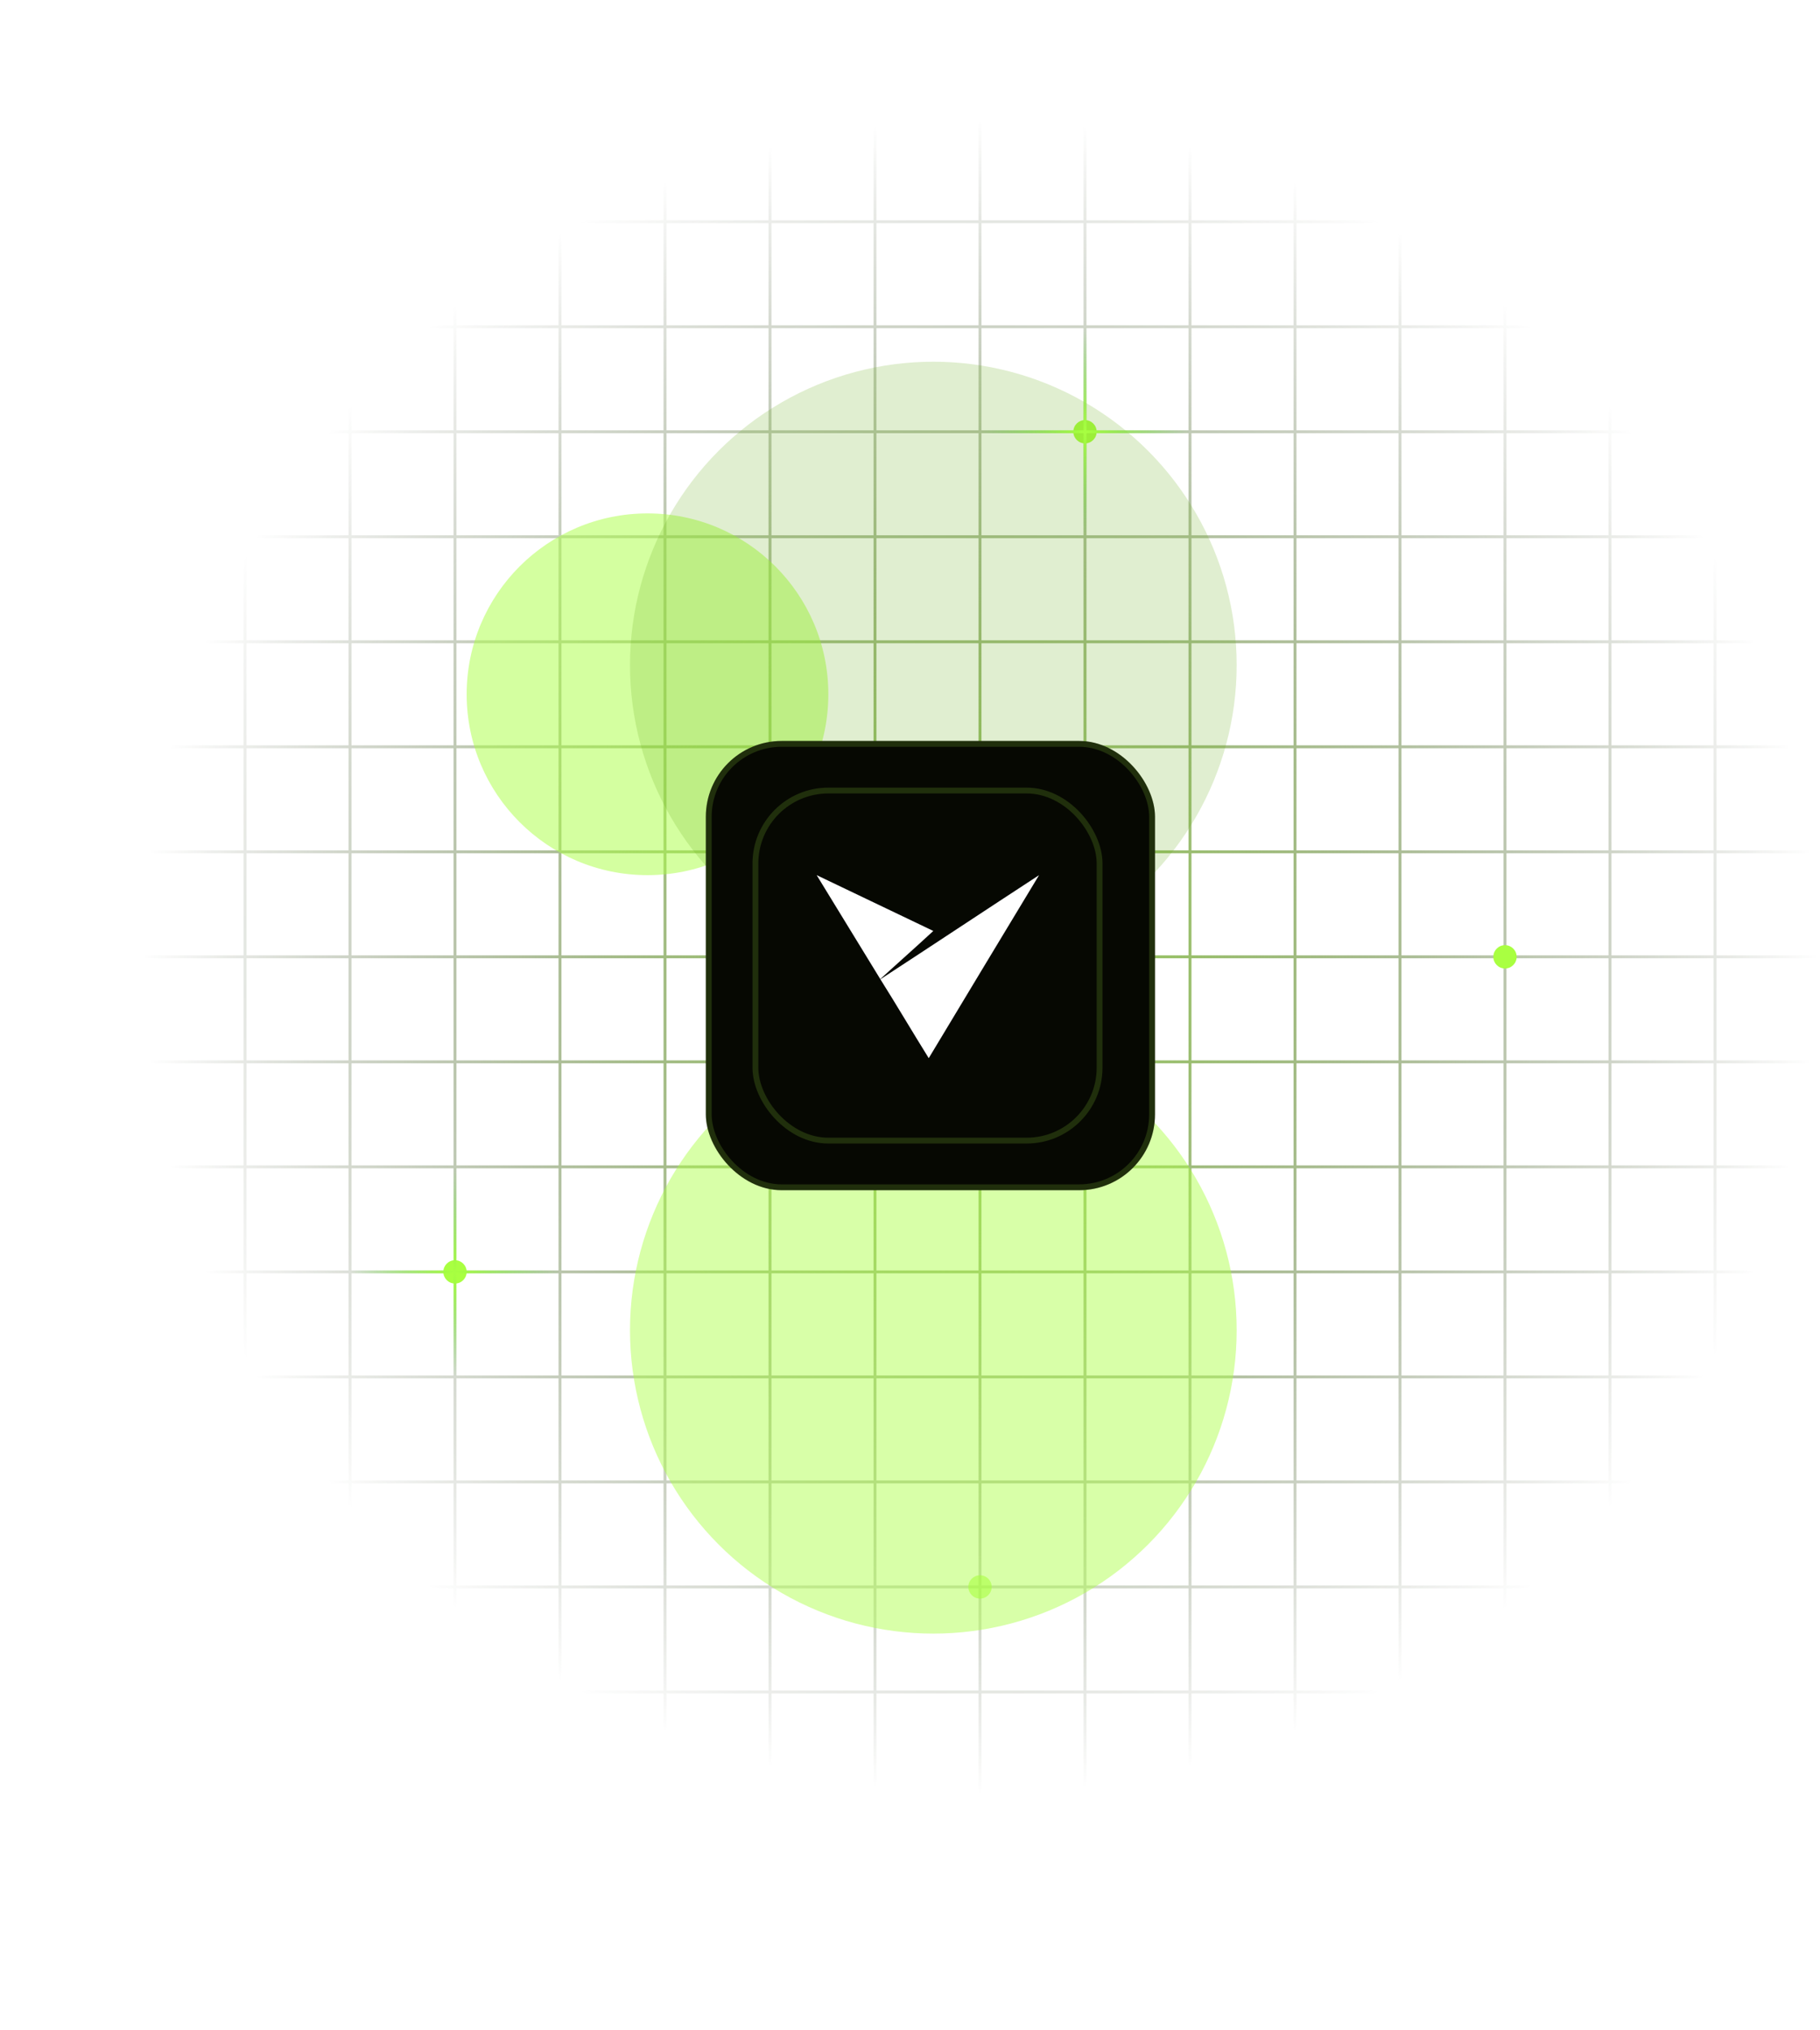 <svg xmlns="http://www.w3.org/2000/svg" width="312" height="348" viewBox="0 0 312 348" fill="none"><path fill-rule="evenodd" clip-rule="evenodd" d="M41.75 254.25V271.75H24V272.25H41.75V289.75H24V290.25H41.75V308H42.25V290.25H59.75V308H60.25V290.25H77.75V308H78.25V290.25H95.75V308H96.25V290.25H113.75V308H114.25V290.25H131.75V308H132.25V290.25H149.75V308H150.25V290.25H167.75V308H168.25V290.25H185.75V308H186.25V290.25H203.75V308H204.25V290.25H221.75V308H222.25V290.25H239.75V308H240.25V290.25H257.75V308H258.25V290.25H275.75V308H276.25V290.25H293.75V308H294.25V290.25H312V289.75H294.25V272.25H312V271.75H294.25V254.25H312V253.75H294.25V236.25H312V235.75H294.25V218.25H312V217.75H294.25V200.25H312V199.75H294.25V182.25H312V181.75H294.25V164.25H312V163.75H294.25V146.25H312V145.75H294.25V128.25H312V127.75H294.25V110.25H312V109.75H294.25V92.25H312V91.75H294.25V74.25H312V73.75H294.25V56.25H312V55.75H294.25V38.25H312V37.75H294.25V20H293.75V37.75H276.25V20H275.75V37.75H258.25V20H257.75V37.75H240.25V20H239.75V37.75H222.25V20H221.75V37.75H204.25V20H203.75V37.75H186.25V20H185.75V37.75H168.25V20H167.75V37.75H150.25V20H149.75V37.75H132.25V20H131.75V37.75H114.25V20H113.75V37.75H96.25V20H95.75V37.75H78.25V20H77.75V37.75H60.25V20H59.75V37.75H42.25V20H41.75V37.75H24V38.25H41.75V55.75H24V56.25H41.75V73.75H24V74.25H41.75V91.75H24V92.25H41.75V109.75H24V110.25H41.75V127.75H24V128.25H41.75V145.75H24V146.25H41.75V163.75H24V164.25H41.75V181.75H24V182.25H41.75V199.75H24V200.25H41.75V217.75H24V218.25H41.75V235.75H24V236.25H41.75V253.75H24V254.25H41.75ZM293.75 289.75V272.25H276.25V289.75H293.75ZM275.75 289.75V272.25H258.25V289.75H275.75ZM257.75 289.75V272.25H240.25V289.75H257.75ZM239.75 289.75V272.25H222.25V289.75H239.75ZM221.75 289.75V272.25H204.25V289.75H221.75ZM203.75 289.75V272.25H186.25V289.75H203.75ZM185.75 289.75V272.25H168.25V289.75H185.75ZM167.75 289.75V272.25H150.25V289.75H167.75ZM149.75 289.75V272.25H132.25V289.75H149.75ZM131.75 289.75V272.25H114.25V289.75H131.75ZM113.75 289.75V272.25H96.25V289.75H113.75ZM95.75 289.75V272.25H78.25V289.75H95.75ZM77.75 289.75V272.25H60.25V289.75H77.75ZM59.75 289.75V272.25H42.25V289.75H59.75ZM59.75 271.75H42.25V254.25H59.75V271.75ZM77.75 271.75H60.25V254.25H77.75V271.75ZM95.75 271.75H78.25V254.25H95.75V271.75ZM113.75 271.75H96.25V254.25H113.75V271.75ZM131.75 271.75H114.25V254.25H131.75V271.75ZM149.75 271.75H132.25V254.25H149.75V271.75ZM167.75 271.75H150.25V254.25H167.75V271.75ZM185.75 271.75H168.25V254.25H185.75V271.75ZM203.75 271.75H186.25V254.25H203.75V271.75ZM221.75 271.75H204.25V254.25H221.75V271.75ZM239.75 271.75H222.25V254.25H239.75V271.75ZM257.75 271.75H240.25V254.25H257.75V271.75ZM275.75 271.75H258.25V254.25H275.75V271.75ZM293.75 271.75H276.25V254.25H293.75V271.75ZM293.75 38.25H276.25V55.75H293.75V38.25ZM293.75 56.25H276.25V73.75H293.75V56.25ZM293.75 74.25H276.25V91.75H293.75V74.25ZM293.75 92.25H276.25V109.75H293.75V92.25ZM293.75 110.25H276.25V127.75H293.75V110.25ZM293.75 128.25H276.25V145.75H293.75V128.25ZM293.75 146.25H276.25V163.75H293.75V146.25ZM293.75 164.25H276.25V181.75H293.75V164.25ZM293.75 182.25H276.25V199.75H293.75V182.25ZM293.75 200.25H276.25V217.75H293.75V200.25ZM293.75 218.25H276.25V235.75H293.75V218.25ZM293.75 236.25H276.25V253.75H293.75V236.25ZM275.75 236.25V253.75H258.25V236.25H275.75ZM275.75 218.25V235.75H258.25V218.25H275.75ZM275.75 200.25V217.75H258.25V200.25H275.75ZM275.75 182.25V199.75H258.25V182.25H275.75ZM275.75 164.25V181.75H258.25V164.25H275.75ZM275.75 146.25V163.75H258.25V146.25H275.75ZM275.75 128.25V145.75H258.25V128.25H275.75ZM275.75 110.25V127.75H258.25V110.25H275.75ZM275.75 92.25V109.75H258.25V92.25H275.75ZM275.75 74.25V91.75H258.25V74.25H275.75ZM275.75 56.25V73.75H258.25V56.25H275.75ZM275.75 38.25V55.75H258.25V38.25H275.75ZM42.25 253.75H59.75V236.25H42.25V253.75ZM60.25 253.75H77.75V236.25H60.25V253.75ZM78.25 253.75H95.75V236.25H78.25V253.75ZM96.25 253.75H113.75V236.25H96.25V253.75ZM114.25 253.75H131.75V236.25H114.25V253.75ZM132.25 253.75H149.75V236.25H132.25V253.75ZM150.25 253.75H167.75V236.25H150.25V253.75ZM168.25 253.75H185.75V236.25H168.25V253.75ZM186.25 253.75H203.75V236.25H186.25V253.75ZM204.25 253.75H221.75V236.25H204.25V253.75ZM222.25 253.75H239.75V236.25H222.25V253.75ZM240.25 253.75H257.75V236.25H240.25V253.75ZM257.75 218.25V235.75H240.25V218.25H257.75ZM257.75 200.25V217.75H240.25V200.25H257.75ZM257.75 182.25V199.75H240.25V182.25H257.75ZM257.75 164.25V181.75H240.25V164.25H257.75ZM257.75 146.25V163.75H240.25V146.25H257.75ZM257.75 128.25V145.75H240.25V128.25H257.75ZM257.75 110.25V127.75H240.25V110.25H257.75ZM257.75 92.25V109.75H240.25V92.25H257.75ZM257.75 74.25V91.75H240.25V74.25H257.75ZM257.75 56.25V73.75H240.25V56.25H257.75ZM257.75 38.25V55.75H240.25V38.25H257.75ZM42.25 235.75H59.75V218.25H42.25V235.75ZM60.25 235.75H77.75V218.25H60.25V235.75ZM78.25 235.75H95.75V218.25H78.25V235.75ZM96.25 235.75H113.75V218.25H96.25V235.75ZM114.25 235.75H131.75V218.25H114.25V235.75ZM132.25 235.75H149.75V218.25H132.25V235.75ZM150.25 235.75H167.75V218.25H150.25V235.75ZM168.25 235.75H185.75V218.25H168.25V235.75ZM186.25 235.75H203.75V218.25H186.25V235.75ZM204.25 235.75H221.75V218.25H204.25V235.75ZM222.25 235.75H239.75V218.25H222.25V235.75ZM239.75 200.25V217.75H222.25V200.25H239.75ZM239.75 182.25V199.75H222.25V182.25H239.75ZM239.75 164.25V181.75H222.25V164.25H239.75ZM239.75 146.25V163.75H222.25V146.25H239.75ZM239.75 128.25V145.75H222.25V128.25H239.75ZM239.75 110.25V127.75H222.25V110.25H239.75ZM239.75 92.25V109.75H222.25V92.25H239.75ZM239.75 74.25V91.75H222.25V74.25H239.75ZM239.75 56.25V73.75H222.25V56.25H239.75ZM239.75 38.25V55.75H222.25V38.25H239.75ZM42.25 217.75H59.75V200.25H42.25V217.75ZM60.25 217.75H77.75V200.25H60.25V217.75ZM78.25 217.75H95.75V200.25H78.25V217.75ZM96.25 217.75H113.75V200.25H96.25V217.75ZM114.25 217.75H131.75V200.25H114.25V217.75ZM132.25 217.75H149.75V200.25H132.25V217.75ZM150.25 217.75H167.75V200.25H150.25V217.75ZM168.25 217.75H185.75V200.25H168.25V217.75ZM186.25 217.75H203.75V200.25H186.25V217.75ZM204.25 217.75H221.75V200.25H204.25V217.75ZM221.75 182.25V199.75H204.25V182.25H221.75ZM221.75 164.25V181.75H204.25V164.25H221.75ZM221.75 146.25V163.75H204.25V146.25H221.75ZM221.75 128.25V145.75H204.25V128.25H221.75ZM221.75 110.25V127.75H204.25V110.25H221.75ZM221.75 92.25V109.75H204.25V92.25H221.75ZM221.75 74.25V91.75H204.25V74.25H221.75ZM221.75 56.25V73.75H204.25V56.25H221.75ZM221.75 38.25V55.75H204.25V38.25H221.75ZM42.25 199.75H59.75V182.25H42.25V199.75ZM60.25 199.75H77.75V182.25H60.25V199.75ZM78.25 199.75H95.75V182.25H78.25V199.75ZM96.25 199.75H113.75V182.25H96.25V199.75ZM114.25 199.75H131.75V182.25H114.25V199.75ZM132.25 199.75H149.75V182.25H132.25V199.75ZM150.25 199.75H167.75V182.25H150.25V199.75ZM168.25 199.75H185.75V182.25H168.25V199.75ZM186.25 199.75H203.75V182.25H186.25V199.75ZM203.75 164.25V181.75H186.25V164.25H203.75ZM203.75 146.25V163.75H186.25V146.25H203.75ZM203.75 128.25V145.75H186.25V128.25H203.75ZM203.75 110.25V127.75H186.25V110.25H203.75ZM203.75 92.25V109.75H186.25V92.25H203.75ZM203.75 74.25V91.75H186.25V74.25H203.75ZM203.75 56.25V73.75H186.25V56.25H203.75ZM203.75 38.25V55.75H186.25V38.25H203.75ZM42.25 181.75H59.75V164.25H42.25V181.75ZM60.25 181.75H77.75V164.25H60.25V181.75ZM78.25 181.75H95.75V164.25H78.25V181.75ZM96.25 181.75H113.75V164.25H96.25V181.75ZM114.25 181.75H131.75V164.25H114.25V181.75ZM132.25 181.75H149.75V164.25H132.25V181.75ZM150.25 181.75H167.75V164.25H150.25V181.75ZM168.25 181.75H185.75V164.25H168.25V181.75ZM185.75 146.25V163.75H168.25V146.25H185.75ZM185.75 128.25V145.75H168.25V128.25H185.75ZM185.75 110.25V127.75H168.25V110.25H185.75ZM185.75 92.25V109.75H168.25V92.25H185.75ZM185.75 74.25V91.75H168.25V74.25H185.75ZM185.75 56.25V73.75H168.25V56.25H185.75ZM185.75 38.25V55.75H168.25V38.25H185.75ZM42.25 163.75H59.75V146.25H42.25V163.75ZM60.25 163.75H77.75V146.25H60.25V163.75ZM78.25 163.75H95.75V146.25H78.25V163.75ZM96.25 163.75H113.75V146.25H96.25V163.75ZM114.25 163.75H131.75V146.25H114.25V163.75ZM132.25 163.75H149.75V146.25H132.25V163.75ZM150.25 163.75H167.75V146.25H150.25V163.75ZM167.75 128.25V145.75H150.25V128.25H167.75ZM167.75 110.25V127.75H150.25V110.25H167.75ZM167.75 92.25V109.75H150.25V92.25H167.75ZM167.75 74.25V91.75H150.25V74.25H167.75ZM167.75 56.25V73.75H150.25V56.25H167.75ZM167.75 38.25V55.75H150.25V38.25H167.75ZM42.25 145.75H59.75V128.25H42.25V145.75ZM60.25 145.75H77.75V128.25H60.25V145.75ZM78.25 145.75H95.75V128.25H78.25V145.75ZM96.25 145.75H113.75V128.25H96.25V145.75ZM114.25 145.75H131.75V128.25H114.25V145.75ZM132.25 145.75H149.75V128.25H132.25V145.75ZM149.75 110.25V127.75H132.25V110.25H149.75ZM149.75 92.25V109.75H132.25V92.25H149.75ZM149.75 74.25V91.75H132.25V74.25H149.75ZM149.75 56.25V73.75H132.25V56.25H149.75ZM149.75 38.25V55.75H132.25V38.25H149.75ZM42.25 127.75H59.75V110.25H42.25V127.75ZM60.25 127.75H77.75V110.25H60.25V127.75ZM78.25 127.75H95.75V110.25H78.25V127.75ZM96.25 127.75H113.75V110.25H96.25V127.75ZM114.25 127.75H131.75V110.25H114.25V127.75ZM131.75 92.25V109.75H114.25V92.25H131.75ZM131.75 74.25V91.75H114.25V74.25H131.75ZM131.75 56.25V73.75H114.25V56.25H131.75ZM131.75 38.25V55.75H114.25V38.25H131.75ZM42.25 109.75H59.75V92.25H42.25V109.75ZM60.25 109.75H77.75V92.25H60.25V109.75ZM78.25 109.75H95.75V92.25H78.25V109.75ZM96.25 109.75H113.75V92.25H96.25V109.75ZM113.75 74.25V91.75H96.25V74.25H113.75ZM113.75 56.25V73.75H96.25V56.25H113.75ZM113.75 38.25V55.75H96.25V38.25H113.75ZM42.25 91.75H59.75V74.25H42.25V91.75ZM60.25 91.75H77.75V74.25L60.25 74.25V91.75ZM78.25 91.75H95.75V74.25H78.25V91.75ZM95.75 56.25V73.75H78.25V56.25H95.75ZM95.75 38.25V55.75H78.25V38.25H95.75ZM42.25 73.75H59.75V56.25H42.25V73.75ZM60.25 73.75L77.75 73.75V56.25H60.25V73.75ZM77.75 38.25V55.75H60.25V38.25H77.75ZM42.25 55.75H59.75V38.25H42.25V55.75Z" fill="url(#paint0_radial_104_13)"></path><g opacity="0.6"><g filter="url(#filter0_f_104_13)"><circle cx="168" cy="272" r="2" fill="#A9FF41"></circle></g><g filter="url(#filter1_f_104_13)"><circle cx="168" cy="272" r="1" fill="#A9FF41"></circle></g></g><g filter="url(#filter2_f_104_13)"><circle cx="186" cy="74" r="2" fill="#A9FF41"></circle></g><g filter="url(#filter3_f_104_13)"><circle cx="186" cy="74" r="1" fill="#A9FF41"></circle></g><g filter="url(#filter4_f_104_13)"><circle cx="78" cy="218" r="2" fill="#A9FF41"></circle></g><g filter="url(#filter5_f_104_13)"><circle cx="78" cy="218" r="1" fill="#A9FF41"></circle></g><g opacity="0.5" filter="url(#filter6_f_104_13)"><circle cx="111" cy="119" r="31" fill="#A9FF41"></circle></g><g filter="url(#filter7_f_104_13)"><circle cx="160" cy="228" r="52" fill="#A9FF41" fill-opacity="0.46"></circle></g><g filter="url(#filter8_f_104_13)"><circle cx="160" cy="114" r="52" fill="#6DAF1D" fill-opacity="0.21"></circle></g><g filter="url(#filter9_f_104_13)"><circle cx="258" cy="164" r="2" fill="#A9FF41"></circle></g><g filter="url(#filter10_f_104_13)"><circle cx="258" cy="164" r="1" fill="#A9FF41"></circle></g><path d="M186 56V92" stroke="url(#paint1_radial_104_13)" stroke-width="0.5"></path><path d="M204 74L168 74" stroke="url(#paint2_radial_104_13)" stroke-width="0.5"></path><path d="M78 200V236" stroke="url(#paint3_radial_104_13)" stroke-width="0.5"></path><path d="M96 218L60 218" stroke="url(#paint4_radial_104_13)" stroke-width="0.5"></path><rect x="121" y="127" width="77" height="77" rx="13" fill="#060802"></rect><rect x="121.5" y="127.5" width="76" height="76" rx="12.5" stroke="#A9FF41" stroke-opacity="0.16"></rect><rect x="129" y="135" width="60" height="61" rx="13" fill="#060802"></rect><rect x="129.5" y="135.5" width="59" height="60" rx="12.5" stroke="#A9FF41" stroke-opacity="0.16"></rect><path d="M152.833 166.063L150.903 167.813L140 150C146.658 153.189 153.33 156.377 159.996 159.566L157.182 162.139L152.833 166.063ZM159.212 181.368C165.506 170.92 171.8 160.448 178.124 150C168.999 155.95 160.048 161.899 150.924 167.848C153.754 172.347 156.411 176.869 159.212 181.368Z" fill="white"></path><defs><filter id="filter0_f_104_13" x="160" y="264" width="16" height="16" filterUnits="userSpaceOnUse" color-interpolation-filters="sRGB"><feGaussianBlur stdDeviation="3"></feGaussianBlur></filter><filter id="filter1_f_104_13" x="165" y="269" width="6" height="6" filterUnits="userSpaceOnUse" color-interpolation-filters="sRGB"><feGaussianBlur stdDeviation="1"></feGaussianBlur></filter><filter id="filter2_f_104_13" x="178" y="66" width="16" height="16" filterUnits="userSpaceOnUse" color-interpolation-filters="sRGB"><feGaussianBlur stdDeviation="3"></feGaussianBlur></filter><filter id="filter3_f_104_13" x="183" y="71" width="6" height="6" filterUnits="userSpaceOnUse" color-interpolation-filters="sRGB"><feGaussianBlur stdDeviation="1"></feGaussianBlur></filter><filter id="filter4_f_104_13" x="70" y="210" width="16" height="16" filterUnits="userSpaceOnUse" color-interpolation-filters="sRGB"><feGaussianBlur stdDeviation="3"></feGaussianBlur></filter><filter id="filter5_f_104_13" x="75" y="215" width="6" height="6" filterUnits="userSpaceOnUse" color-interpolation-filters="sRGB"><feGaussianBlur stdDeviation="1"></feGaussianBlur></filter><filter id="filter6_f_104_13" x="0" y="8" width="222" height="222" filterUnits="userSpaceOnUse" color-interpolation-filters="sRGB"><feGaussianBlur stdDeviation="40"></feGaussianBlur></filter><filter id="filter7_f_104_13" x="40" y="108" width="240" height="240" filterUnits="userSpaceOnUse" color-interpolation-filters="sRGB"><feGaussianBlur stdDeviation="34"></feGaussianBlur></filter><filter id="filter8_f_104_13" x="46" y="0" width="228" height="228" filterUnits="userSpaceOnUse" color-interpolation-filters="sRGB"><feGaussianBlur stdDeviation="31"></feGaussianBlur></filter><filter id="filter9_f_104_13" x="250" y="156" width="16" height="16" filterUnits="userSpaceOnUse" color-interpolation-filters="sRGB"><feGaussianBlur stdDeviation="3"></feGaussianBlur></filter><filter id="filter10_f_104_13" x="255" y="161" width="6" height="6" filterUnits="userSpaceOnUse" color-interpolation-filters="sRGB"><feGaussianBlur stdDeviation="1"></feGaussianBlur></filter><radialGradient id="paint0_radial_104_13" cx="0" cy="0" r="1" gradientUnits="userSpaceOnUse" gradientTransform="translate(168 164) rotate(90) scale(144)"><stop stop-color="#98D74C"></stop><stop offset="1" stop-color="#142006" stop-opacity="0"></stop></radialGradient><radialGradient id="paint1_radial_104_13" cx="0" cy="0" r="1" gradientUnits="userSpaceOnUse" gradientTransform="translate(186.5 74) rotate(90) scale(18)"><stop stop-color="#A9FF41"></stop><stop offset="1" stop-color="#60E040" stop-opacity="0"></stop></radialGradient><radialGradient id="paint2_radial_104_13" cx="0" cy="0" r="1" gradientUnits="userSpaceOnUse" gradientTransform="translate(186 74.5) rotate(-180) scale(18)"><stop stop-color="#A9FF41"></stop><stop offset="1" stop-color="#60E040" stop-opacity="0"></stop></radialGradient><radialGradient id="paint3_radial_104_13" cx="0" cy="0" r="1" gradientUnits="userSpaceOnUse" gradientTransform="translate(78.5 218) rotate(90) scale(18)"><stop stop-color="#A9FF41"></stop><stop offset="1" stop-color="#60E040" stop-opacity="0"></stop></radialGradient><radialGradient id="paint4_radial_104_13" cx="0" cy="0" r="1" gradientUnits="userSpaceOnUse" gradientTransform="translate(78 218.5) rotate(-180) scale(18)"><stop stop-color="#A9FF41"></stop><stop offset="1" stop-color="#60E040" stop-opacity="0"></stop></radialGradient></defs></svg>